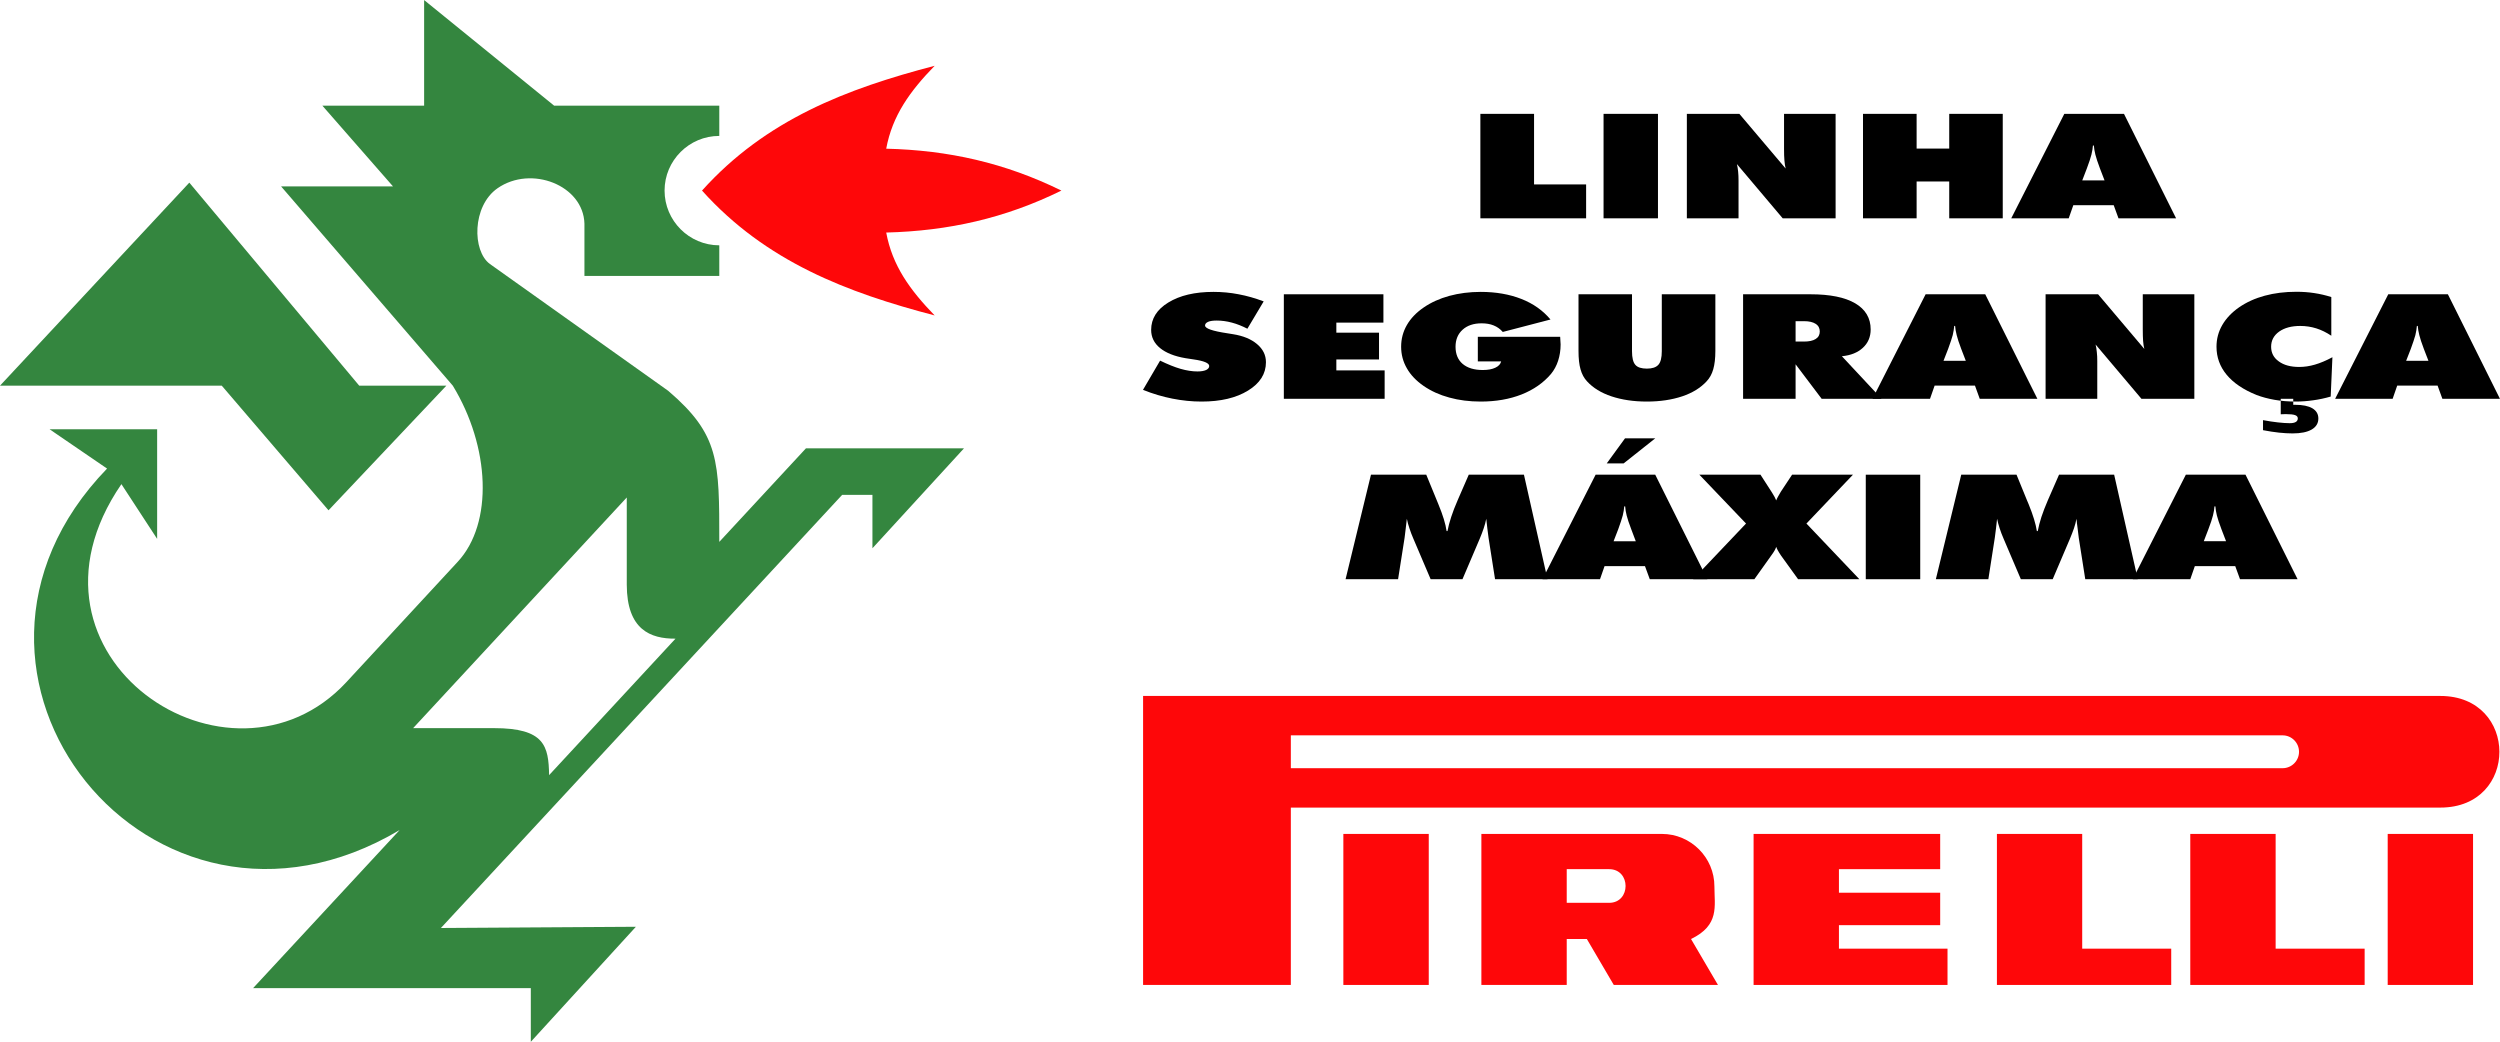 <?xml version="1.0" encoding="UTF-8"?>
<svg xmlns="http://www.w3.org/2000/svg" xmlns:xlink="http://www.w3.org/1999/xlink" width="175.75pt" height="73.24pt" viewBox="0 0 175.75 73.24" version="1.1">
<defs>
<clipPath id="clip1">
  <path d="M 2 0 L 68 0 L 68 73.238 L 2 73.238 Z M 2 0 "/>
</clipPath>
<clipPath id="clip2">
  <path d="M 164 20 L 175.75 20 L 175.75 29 L 164 29 Z M 164 20 "/>
</clipPath>
<clipPath id="clip3">
  <path d="M 80 48 L 175.75 48 L 175.75 70 L 80 70 Z M 80 48 "/>
</clipPath>
</defs>
<g id="surface1">
<g clip-path="url(#clip1)" clip-rule="nonzero">
<path style=" stroke:none;fill-rule:evenodd;fill:rgb(20.384%,52.539%,24.706%);fill-opacity:1;" d="M 44.062 34.973 L 29.043 51.188 L 34.727 51.188 C 38.293 51.188 38.566 52.445 38.602 54.492 L 47.488 44.898 C 45.719 44.91 44.07 44.262 44.062 41.109 Z M 29.816 0.004 L 29.816 7.43 L 22.664 7.43 L 27.629 13.105 L 19.762 13.105 L 31.832 27.113 C 34.445 31.398 34.699 36.785 32.168 39.504 L 24.352 47.953 C 16.199 56.758 0.188 46.191 8.535 34.035 L 11.047 37.883 L 11.047 30.176 L 3.484 30.176 L 7.527 32.941 C -6.434 47.359 10.641 68.719 28.094 58.352 L 17.793 69.465 L 37.316 69.465 L 37.316 73.238 L 44.703 65.152 L 30.996 65.238 L 59.203 34.789 L 61.332 34.789 L 61.332 38.543 L 67.77 31.516 L 56.66 31.516 L 50.566 38.094 C 50.566 32.418 50.586 30.559 46.973 27.473 L 34.441 18.559 C 33.191 17.648 33.18 14.484 34.977 13.234 C 37.34 11.59 41.016 13.02 41.086 15.727 L 41.086 19.398 L 50.566 19.398 L 50.566 17.246 C 48.445 17.246 46.719 15.516 46.719 13.398 C 46.719 11.281 48.445 9.555 50.566 9.555 L 50.566 7.43 L 38.957 7.43 "/>
</g>
<path style=" stroke:none;fill-rule:evenodd;fill:rgb(20.384%,52.539%,24.706%);fill-opacity:1;" d="M 13.309 12.84 L 0 27.113 L 15.59 27.113 L 23.094 35.875 L 31.379 27.113 L 25.254 27.113 "/>
<path style=" stroke:none;fill-rule:evenodd;fill:rgb(99.609%,2.745%,3.529%);fill-opacity:1;" d="M 49.352 13.398 C 53.836 18.391 59.547 20.566 65.707 22.176 C 63.965 20.379 62.73 18.672 62.301 16.348 C 66.676 16.234 70.652 15.348 74.617 13.398 C 70.652 11.449 66.676 10.559 62.301 10.453 C 62.73 8.129 63.965 6.418 65.707 4.625 C 59.547 6.23 53.836 8.406 49.352 13.398 "/>
<path style=" stroke:none;fill-rule:evenodd;fill:rgb(0%,0%,0%);fill-opacity:1;" d="M 104.07 15.348 L 104.07 8.004 L 107.844 8.004 L 107.844 12.965 L 111.504 12.965 L 111.504 15.348 "/>
<path style=" stroke:none;fill-rule:evenodd;fill:rgb(0%,0%,0%);fill-opacity:1;" d="M 112.73 15.348 L 116.555 15.348 L 116.555 8.004 L 112.73 8.004 Z M 112.73 15.348 "/>
<path style=" stroke:none;fill-rule:evenodd;fill:rgb(0%,0%,0%);fill-opacity:1;" d="M 118.586 15.348 L 118.586 8.004 L 122.277 8.004 L 125.531 11.848 C 125.488 11.676 125.461 11.484 125.445 11.277 C 125.426 11.07 125.418 10.801 125.418 10.465 L 125.418 8.004 L 129.043 8.004 L 129.043 15.348 L 125.324 15.348 L 122.105 11.535 C 122.145 11.699 122.172 11.875 122.191 12.066 C 122.211 12.254 122.219 12.465 122.219 12.699 L 122.219 15.348 "/>
<path style=" stroke:none;fill-rule:evenodd;fill:rgb(0%,0%,0%);fill-opacity:1;" d="M 130.969 15.348 L 130.969 8.004 L 134.738 8.004 L 134.738 10.445 L 137.031 10.445 L 137.031 8.004 L 140.793 8.004 L 140.793 15.348 L 137.031 15.348 L 137.031 12.758 L 134.738 12.758 L 134.738 15.348 "/>
<path style=" stroke:none;fill-rule:evenodd;fill:rgb(0%,0%,0%);fill-opacity:1;" d="M 141.391 15.348 L 145.121 8.004 L 149.316 8.004 L 152.98 15.348 L 148.93 15.348 L 148.594 14.426 L 145.754 14.426 L 145.43 15.348 Z M 146.383 12.68 L 147.949 12.68 L 147.629 11.848 C 147.469 11.426 147.363 11.098 147.305 10.871 C 147.246 10.645 147.215 10.43 147.199 10.23 L 147.133 10.23 C 147.121 10.43 147.082 10.645 147.027 10.871 C 146.969 11.098 146.863 11.426 146.703 11.848 "/>
<path style=" stroke:none;fill-rule:evenodd;fill:rgb(0%,0%,0%);fill-opacity:1;" d="M 80.352 27.406 L 81.555 25.352 C 82.094 25.613 82.574 25.809 82.996 25.93 C 83.418 26.051 83.812 26.113 84.18 26.113 C 84.438 26.113 84.641 26.078 84.789 26.012 C 84.934 25.941 85.008 25.848 85.008 25.73 C 85.008 25.527 84.641 25.371 83.902 25.266 C 83.66 25.227 83.477 25.199 83.34 25.18 C 82.559 25.047 81.961 24.805 81.547 24.465 C 81.133 24.125 80.926 23.699 80.926 23.191 C 80.926 22.402 81.328 21.758 82.133 21.266 C 82.941 20.77 83.996 20.52 85.301 20.52 C 85.906 20.52 86.496 20.574 87.078 20.688 C 87.66 20.797 88.25 20.965 88.836 21.188 L 87.691 23.109 C 87.332 22.926 86.969 22.777 86.602 22.68 C 86.238 22.582 85.883 22.535 85.539 22.535 C 85.277 22.535 85.074 22.562 84.93 22.625 C 84.789 22.688 84.715 22.773 84.715 22.883 C 84.715 23.094 85.238 23.273 86.285 23.43 C 86.449 23.461 86.582 23.48 86.668 23.492 C 87.391 23.605 87.957 23.84 88.371 24.191 C 88.789 24.543 88.996 24.965 88.996 25.465 C 88.996 26.277 88.578 26.941 87.738 27.457 C 86.902 27.973 85.812 28.23 84.473 28.23 C 83.785 28.23 83.102 28.16 82.414 28.023 C 81.727 27.887 81.039 27.684 80.352 27.406 "/>
<path style=" stroke:none;fill-rule:evenodd;fill:rgb(0%,0%,0%);fill-opacity:1;" d="M 90.254 28.035 L 90.254 20.688 L 97.254 20.688 L 97.254 22.68 L 93.945 22.68 L 93.945 23.387 L 96.945 23.387 L 96.945 25.27 L 93.945 25.27 L 93.945 26.039 L 97.34 26.039 L 97.34 28.035 "/>
<path style=" stroke:none;fill-rule:evenodd;fill:rgb(0%,0%,0%);fill-opacity:1;" d="M 105.531 25.406 L 103.891 25.406 L 103.891 23.676 L 109.68 23.676 C 109.688 23.828 109.695 23.941 109.699 24.012 C 109.703 24.086 109.711 24.152 109.711 24.211 C 109.711 24.633 109.648 25.016 109.535 25.363 C 109.422 25.711 109.254 26.02 109.035 26.289 C 108.504 26.914 107.809 27.398 106.969 27.73 C 106.125 28.062 105.164 28.23 104.094 28.23 C 103.301 28.23 102.562 28.137 101.887 27.949 C 101.207 27.766 100.605 27.492 100.078 27.129 C 99.559 26.77 99.164 26.355 98.902 25.891 C 98.633 25.426 98.5 24.918 98.5 24.375 C 98.5 23.828 98.633 23.32 98.902 22.852 C 99.172 22.383 99.566 21.973 100.078 21.621 C 100.598 21.262 101.203 20.988 101.883 20.801 C 102.562 20.617 103.301 20.52 104.094 20.52 C 105.164 20.52 106.117 20.688 106.953 21.016 C 107.789 21.344 108.469 21.828 109 22.461 L 105.645 23.336 C 105.469 23.133 105.258 22.98 105.008 22.879 C 104.762 22.777 104.477 22.73 104.156 22.73 C 103.598 22.73 103.152 22.879 102.824 23.176 C 102.492 23.473 102.324 23.875 102.324 24.375 C 102.324 24.895 102.492 25.297 102.824 25.582 C 103.16 25.867 103.633 26.012 104.242 26.012 C 104.605 26.012 104.902 25.957 105.125 25.848 C 105.352 25.742 105.488 25.594 105.531 25.406 "/>
<path style=" stroke:none;fill-rule:evenodd;fill:rgb(0%,0%,0%);fill-opacity:1;" d="M 110.969 24.672 L 110.969 20.688 L 114.73 20.688 L 114.73 24.691 C 114.73 25.156 114.809 25.477 114.969 25.652 C 115.121 25.828 115.395 25.914 115.777 25.914 C 116.152 25.914 116.422 25.824 116.582 25.645 C 116.746 25.465 116.824 25.145 116.824 24.691 L 116.824 20.688 L 120.59 20.688 L 120.59 24.672 C 120.59 25.191 120.539 25.621 120.441 25.961 C 120.344 26.301 120.188 26.582 119.973 26.809 C 119.551 27.266 118.98 27.621 118.258 27.863 C 117.531 28.105 116.703 28.23 115.777 28.23 C 114.84 28.23 114.012 28.105 113.285 27.863 C 112.559 27.621 111.988 27.266 111.57 26.809 C 111.359 26.586 111.207 26.305 111.113 25.969 C 111.016 25.637 110.969 25.203 110.969 24.672 "/>
<path style=" stroke:none;fill-rule:evenodd;fill:rgb(0%,0%,0%);fill-opacity:1;" d="M 122.539 28.035 L 122.539 20.688 L 127.273 20.688 C 128.648 20.688 129.695 20.898 130.422 21.324 C 131.145 21.75 131.508 22.363 131.508 23.16 C 131.508 23.684 131.324 24.113 130.961 24.449 C 130.594 24.789 130.105 24.984 129.484 25.043 L 132.277 28.035 L 128.062 28.035 L 126.23 25.609 L 126.23 28.035 Z M 126.23 22.578 L 126.23 24.012 L 126.816 24.012 C 127.176 24.012 127.449 23.953 127.641 23.832 C 127.836 23.711 127.93 23.535 127.93 23.305 C 127.93 23.07 127.836 22.891 127.641 22.766 C 127.449 22.641 127.176 22.578 126.816 22.578 "/>
<path style=" stroke:none;fill-rule:evenodd;fill:rgb(0%,0%,0%);fill-opacity:1;" d="M 131.637 28.035 L 135.371 20.688 L 139.562 20.688 L 143.227 28.035 L 139.176 28.035 L 138.84 27.109 L 136.004 27.109 L 135.68 28.035 Z M 136.629 25.363 L 138.195 25.363 L 137.875 24.531 C 137.715 24.109 137.609 23.785 137.555 23.559 C 137.492 23.328 137.461 23.117 137.445 22.914 L 137.383 22.914 C 137.367 23.117 137.328 23.328 137.277 23.559 C 137.215 23.785 137.109 24.109 136.953 24.531 "/>
<path style=" stroke:none;fill-rule:evenodd;fill:rgb(0%,0%,0%);fill-opacity:1;" d="M 143.805 28.035 L 143.805 20.688 L 147.496 20.688 L 150.746 24.531 C 150.703 24.363 150.676 24.172 150.66 23.965 C 150.645 23.758 150.637 23.484 150.637 23.148 L 150.637 20.688 L 154.262 20.688 L 154.262 28.035 L 150.543 28.035 L 147.32 24.219 C 147.359 24.383 147.391 24.559 147.406 24.75 C 147.43 24.938 147.438 25.148 147.438 25.383 L 147.438 28.035 "/>
<path style=" stroke:none;fill-rule:evenodd;fill:rgb(0%,0%,0%);fill-opacity:1;" d="M 159.09 30.242 L 159.09 29.535 C 159.461 29.605 159.812 29.66 160.137 29.695 C 160.461 29.73 160.734 29.75 160.965 29.75 C 161.156 29.75 161.297 29.723 161.395 29.664 C 161.488 29.609 161.535 29.523 161.535 29.41 C 161.535 29.305 161.473 29.23 161.348 29.184 C 161.223 29.137 161.004 29.113 160.699 29.113 C 160.668 29.113 160.609 29.113 160.527 29.117 C 160.441 29.121 160.379 29.125 160.336 29.125 L 160.336 28.035 L 161.215 28.035 L 161.215 28.457 L 161.344 28.457 C 161.875 28.457 162.277 28.539 162.559 28.703 C 162.84 28.871 162.98 29.109 162.98 29.422 C 162.98 29.754 162.824 30.012 162.512 30.195 C 162.195 30.379 161.746 30.469 161.164 30.469 C 160.875 30.469 160.555 30.449 160.211 30.414 C 159.863 30.375 159.492 30.32 159.09 30.242 M 163.891 23.602 C 163.547 23.371 163.195 23.199 162.84 23.086 C 162.48 22.973 162.102 22.914 161.707 22.914 C 161.094 22.914 160.598 23.047 160.223 23.312 C 159.852 23.578 159.66 23.934 159.66 24.375 C 159.66 24.809 159.84 25.152 160.199 25.406 C 160.555 25.668 161.035 25.797 161.637 25.797 C 161.996 25.797 162.367 25.742 162.738 25.633 C 163.117 25.523 163.523 25.352 163.969 25.113 L 163.848 27.879 C 163.438 27.996 163.027 28.086 162.613 28.141 C 162.203 28.199 161.797 28.23 161.387 28.23 C 160.875 28.23 160.387 28.191 159.91 28.109 C 159.441 28.027 159.016 27.914 158.633 27.766 C 157.707 27.395 157.008 26.918 156.535 26.348 C 156.059 25.773 155.82 25.117 155.82 24.375 C 155.82 23.828 155.953 23.32 156.227 22.848 C 156.496 22.383 156.887 21.969 157.402 21.609 C 157.922 21.25 158.523 20.973 159.207 20.789 C 159.895 20.602 160.633 20.512 161.43 20.512 C 161.855 20.512 162.273 20.539 162.684 20.602 C 163.098 20.664 163.5 20.758 163.891 20.883 "/>
<g clip-path="url(#clip2)" clip-rule="nonzero">
<path style=" stroke:none;fill-rule:evenodd;fill:rgb(0%,0%,0%);fill-opacity:1;" d="M 164.16 28.035 L 167.895 20.688 L 172.086 20.688 L 175.746 28.035 L 171.699 28.035 L 171.363 27.109 L 168.523 27.109 L 168.203 28.035 Z M 169.152 25.363 L 170.719 25.363 L 170.398 24.531 C 170.238 24.109 170.133 23.785 170.078 23.559 C 170.016 23.328 169.984 23.117 169.969 22.914 L 169.906 22.914 C 169.891 23.117 169.855 23.328 169.801 23.559 C 169.738 23.785 169.633 24.109 169.477 24.531 "/>
</g>
<path style=" stroke:none;fill-rule:evenodd;fill:rgb(0%,0%,0%);fill-opacity:1;" d="M 105.102 40.719 L 104.645 37.809 C 104.613 37.582 104.586 37.363 104.559 37.137 C 104.527 36.914 104.504 36.691 104.484 36.469 C 104.445 36.68 104.383 36.902 104.305 37.137 C 104.227 37.371 104.129 37.625 104.016 37.895 L 102.812 40.719 L 100.574 40.719 L 99.371 37.895 C 99.254 37.625 99.156 37.371 99.082 37.137 C 99.004 36.902 98.941 36.68 98.902 36.469 C 98.875 36.695 98.852 36.918 98.824 37.141 C 98.797 37.363 98.773 37.582 98.742 37.809 L 98.285 40.719 L 94.594 40.719 L 96.379 33.371 L 100.266 33.371 L 101.012 35.188 C 101.031 35.246 101.07 35.332 101.117 35.445 C 101.434 36.211 101.629 36.84 101.695 37.336 L 101.758 37.336 C 101.816 37.027 101.902 36.695 102.02 36.34 C 102.133 35.992 102.285 35.598 102.477 35.156 L 103.254 33.371 L 107.133 33.371 L 108.789 40.719 "/>
<path style=" stroke:none;fill-rule:evenodd;fill:rgb(0%,0%,0%);fill-opacity:1;" d="M 116.363 30.816 L 114.141 32.578 L 112.953 32.578 L 114.238 30.816 Z M 108.438 40.719 L 112.172 33.371 L 116.363 33.371 L 120.027 40.719 L 115.98 40.719 L 115.641 39.797 L 112.801 39.797 L 112.48 40.719 Z M 113.434 38.051 L 114.996 38.051 L 114.68 37.215 C 114.52 36.793 114.41 36.469 114.355 36.242 C 114.297 36.016 114.262 35.801 114.25 35.602 L 114.184 35.602 C 114.172 35.801 114.133 36.016 114.078 36.242 C 114.02 36.469 113.91 36.793 113.758 37.215 "/>
<path style=" stroke:none;fill-rule:evenodd;fill:rgb(0%,0%,0%);fill-opacity:1;" d="M 125.203 39.051 C 125.105 38.902 125.027 38.781 124.98 38.691 C 124.93 38.598 124.891 38.516 124.867 38.441 C 124.848 38.512 124.816 38.586 124.77 38.672 C 124.723 38.762 124.641 38.883 124.52 39.051 L 123.332 40.719 L 119.027 40.719 L 122.746 36.805 L 119.465 33.371 L 123.762 33.371 L 124.535 34.57 C 124.539 34.586 124.559 34.605 124.578 34.637 C 124.723 34.863 124.816 35.043 124.867 35.18 C 124.902 35.09 124.945 35 124.996 34.91 C 125.047 34.816 125.109 34.703 125.191 34.57 L 125.984 33.371 L 130.262 33.371 L 126.992 36.805 L 130.715 40.719 L 126.406 40.719 "/>
<path style=" stroke:none;fill-rule:evenodd;fill:rgb(0%,0%,0%);fill-opacity:1;" d="M 131.164 40.719 L 134.992 40.719 L 134.992 33.371 L 131.164 33.371 Z M 131.164 40.719 "/>
<path style=" stroke:none;fill-rule:evenodd;fill:rgb(0%,0%,0%);fill-opacity:1;" d="M 146.594 40.719 L 146.137 37.809 C 146.109 37.582 146.078 37.363 146.055 37.137 C 146.02 36.914 146 36.691 145.977 36.469 C 145.938 36.68 145.879 36.902 145.801 37.137 C 145.719 37.371 145.621 37.625 145.508 37.895 L 144.305 40.719 L 142.066 40.719 L 140.863 37.895 C 140.746 37.625 140.648 37.371 140.574 37.137 C 140.496 36.902 140.438 36.68 140.395 36.469 C 140.371 36.695 140.348 36.918 140.32 37.141 C 140.293 37.363 140.266 37.582 140.234 37.809 L 139.781 40.719 L 136.09 40.719 L 137.875 33.371 L 141.762 33.371 L 142.504 35.188 C 142.527 35.246 142.562 35.332 142.613 35.445 C 142.926 36.211 143.117 36.84 143.191 37.336 L 143.254 37.336 C 143.312 37.027 143.398 36.695 143.512 36.34 C 143.629 35.992 143.777 35.598 143.969 35.156 L 144.75 33.371 L 148.625 33.371 L 150.285 40.719 "/>
<path style=" stroke:none;fill-rule:evenodd;fill:rgb(0%,0%,0%);fill-opacity:1;" d="M 149.934 40.719 L 153.664 33.371 L 157.859 33.371 L 161.52 40.719 L 157.473 40.719 L 157.137 39.797 L 154.297 39.797 L 153.977 40.719 Z M 154.926 38.047 L 156.492 38.047 L 156.172 37.215 C 156.012 36.793 155.906 36.469 155.848 36.242 C 155.789 36.016 155.758 35.801 155.742 35.602 L 155.676 35.602 C 155.664 35.801 155.629 36.016 155.57 36.242 C 155.516 36.469 155.406 36.793 155.246 37.215 "/>
<path style=" stroke:none;fill-rule:evenodd;fill:rgb(99.609%,2.745%,3.529%);fill-opacity:1;" d="M 94.438 69.242 L 100.441 69.242 L 100.441 58.625 L 94.438 58.625 Z M 94.438 69.242 "/>
<path style=" stroke:none;fill-rule:evenodd;fill:rgb(99.609%,2.745%,3.529%);fill-opacity:1;" d="M 167.855 69.242 L 173.855 69.242 L 173.855 58.625 L 167.855 58.625 Z M 167.855 69.242 "/>
<path style=" stroke:none;fill-rule:evenodd;fill:rgb(99.609%,2.745%,3.529%);fill-opacity:1;" d="M 153.977 58.625 L 159.977 58.625 L 159.977 66.691 L 166.234 66.691 L 166.234 69.242 L 153.977 69.242 "/>
<path style=" stroke:none;fill-rule:evenodd;fill:rgb(99.609%,2.745%,3.529%);fill-opacity:1;" d="M 140.383 58.625 L 146.379 58.625 L 146.379 66.691 L 152.637 66.691 L 152.637 69.242 L 140.383 69.242 "/>
<path style=" stroke:none;fill-rule:evenodd;fill:rgb(99.609%,2.745%,3.529%);fill-opacity:1;" d="M 113.121 61.102 C 114.664 61.102 114.664 63.469 113.121 63.469 L 110.141 63.469 L 110.141 61.102 Z M 113.449 69.242 L 120.773 69.242 L 118.879 66.012 C 120.902 65.039 120.523 63.707 120.523 62.316 C 120.523 60.281 118.863 58.625 116.832 58.625 L 104.141 58.625 L 104.141 69.242 L 110.141 69.242 L 110.141 66.012 L 111.555 66.012 "/>
<path style=" stroke:none;fill-rule:evenodd;fill:rgb(99.609%,2.745%,3.529%);fill-opacity:1;" d="M 123.277 58.625 L 136.395 58.625 L 136.395 61.102 L 129.277 61.102 L 129.277 62.758 L 136.395 62.758 L 136.395 65.039 L 129.277 65.039 L 129.277 66.691 L 136.91 66.691 L 136.91 69.242 L 123.277 69.242 "/>
<g clip-path="url(#clip3)" clip-rule="nonzero">
<path style=" stroke:none;fill-rule:evenodd;fill:rgb(99.609%,2.745%,3.529%);fill-opacity:1;" d="M 160.469 51.695 C 161.105 51.695 161.621 52.215 161.621 52.852 C 161.621 53.484 161.105 54.004 160.469 54.004 L 90.746 54.004 L 90.746 51.695 Z M 80.359 48.926 L 171.562 48.926 C 177.078 48.926 177.102 56.773 171.562 56.773 L 90.746 56.773 L 90.746 69.242 L 80.359 69.242 "/>
</g>
</g>
</svg>

